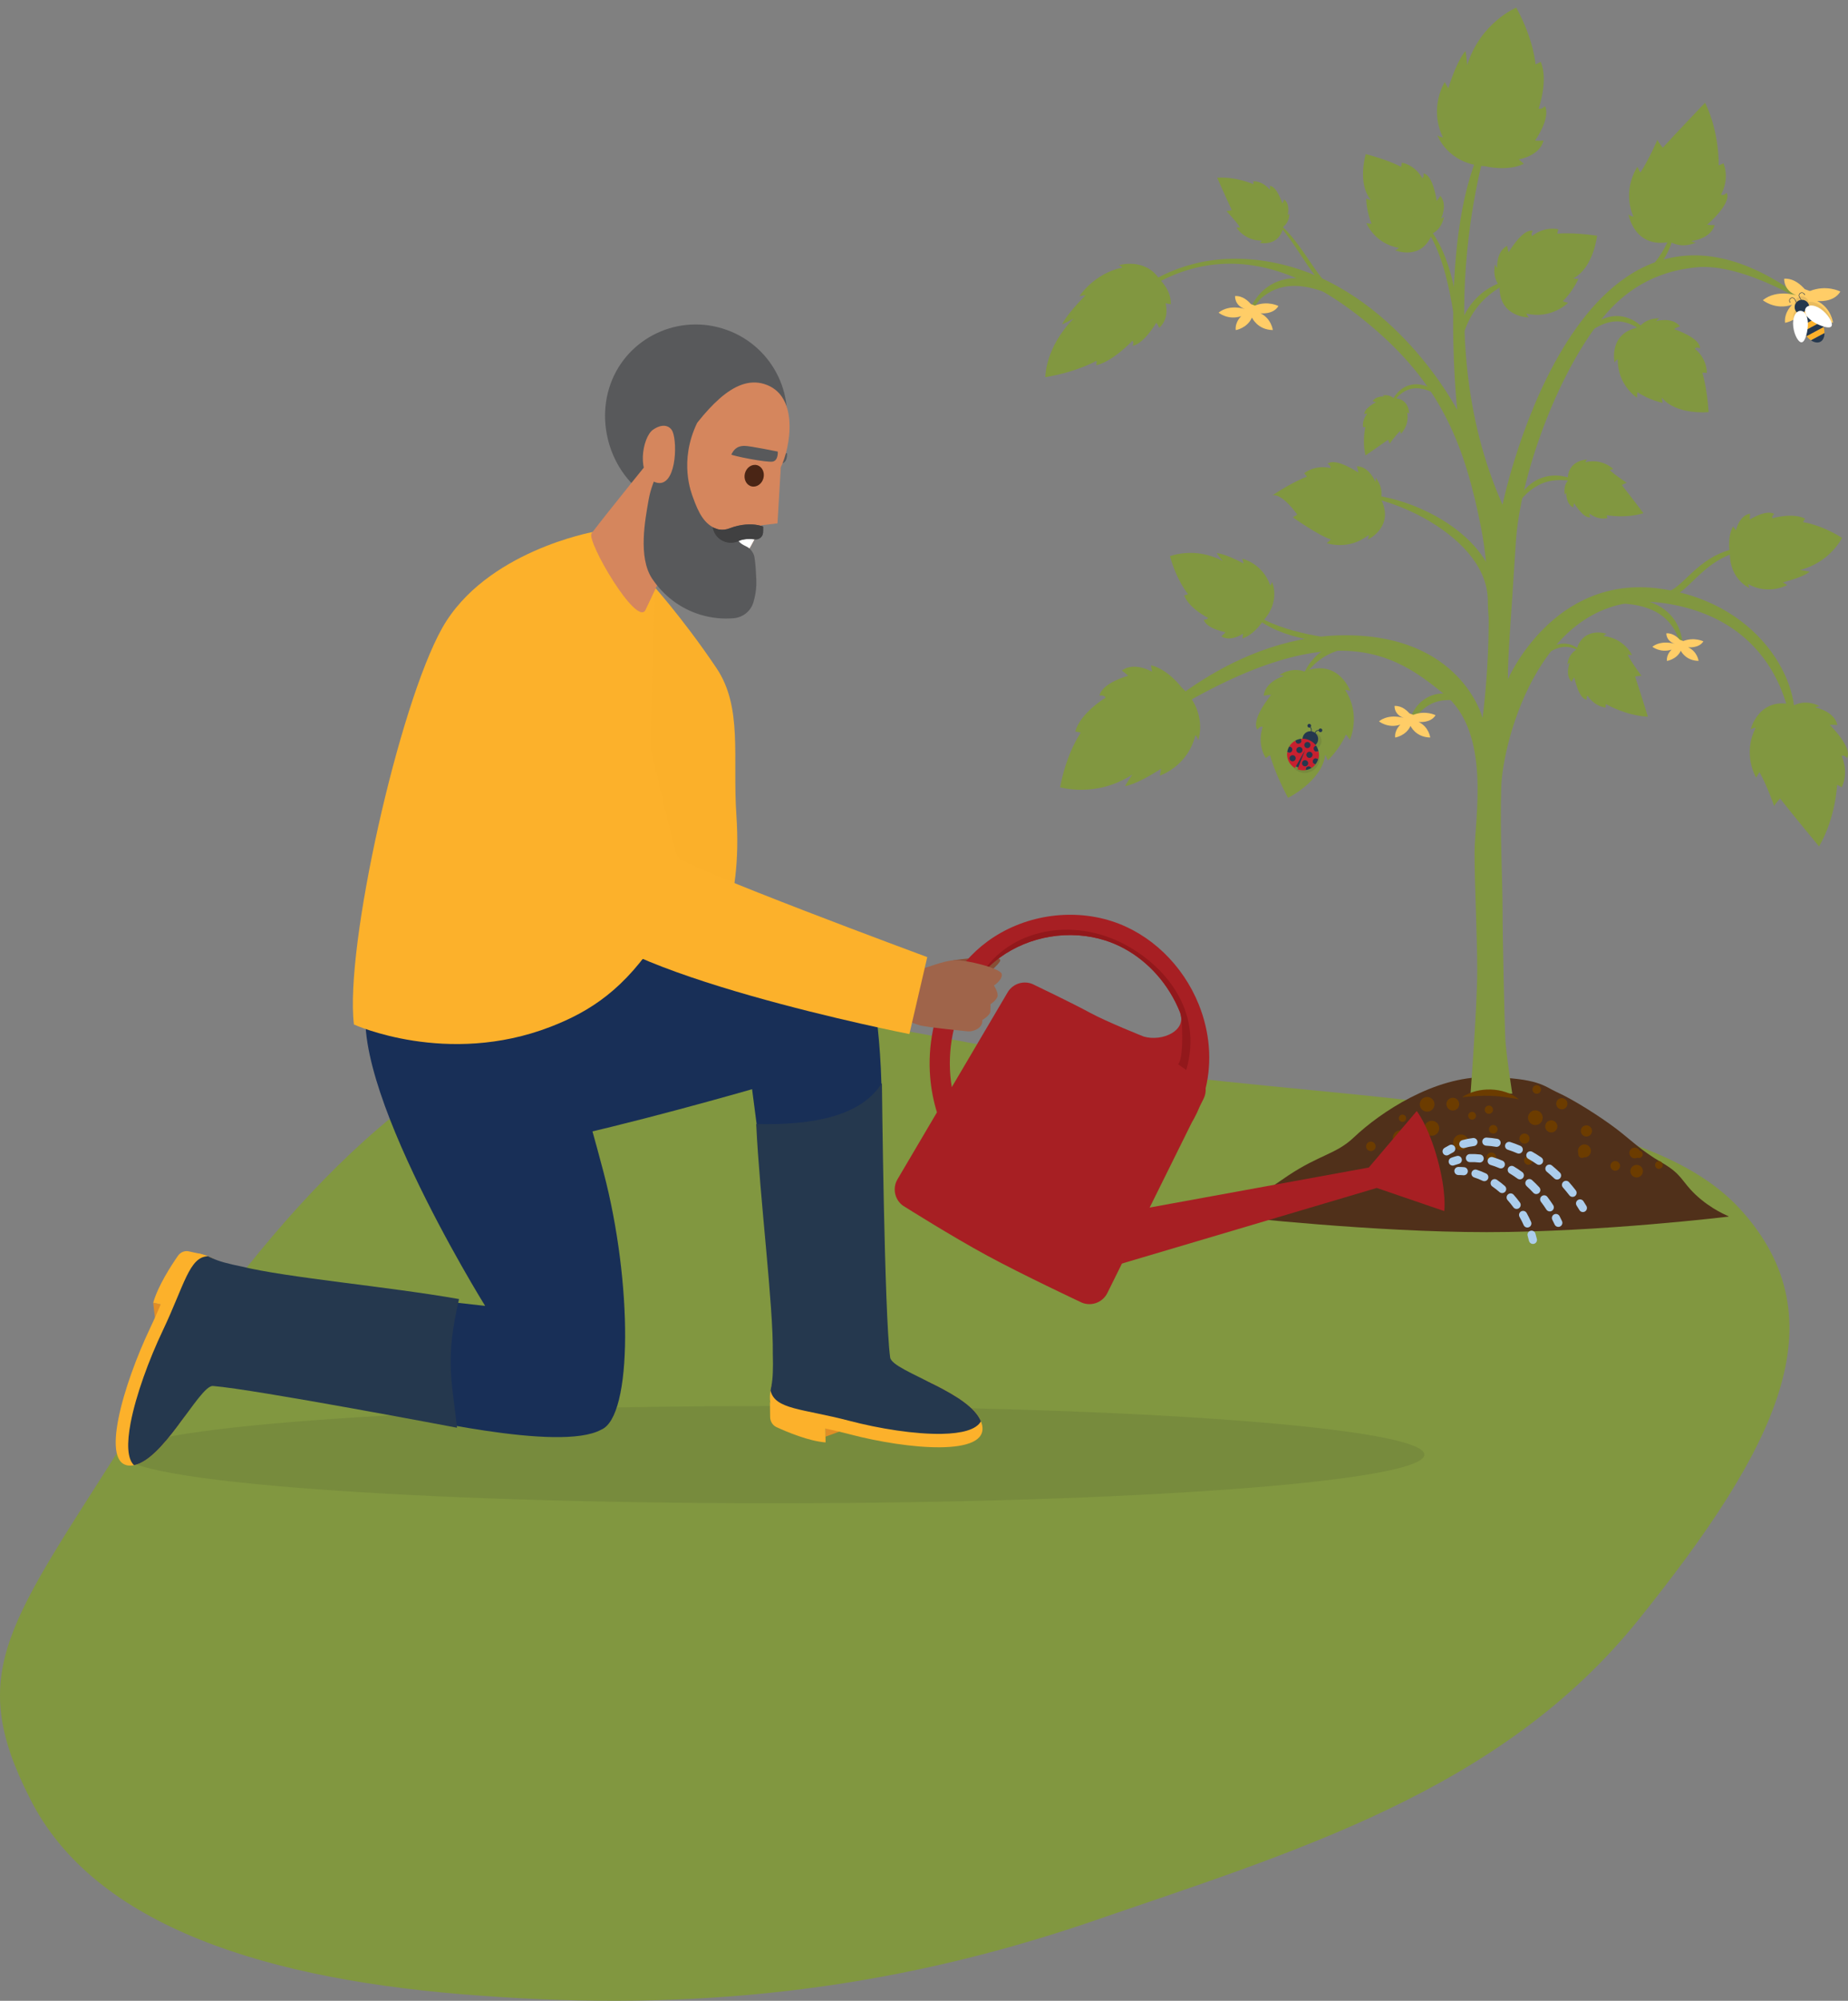 <svg width="243" height="263" viewBox="0 0 243 263" fill="none" xmlns="http://www.w3.org/2000/svg">
<rect x="0" y="0" width="243" height="263" fill="#808080" stroke="none"/>
<g clip-path="url(#clip0_1812_28285)">
<path d="M16.887 188.626C32.569 163.979 51.276 141.52 72.923 134.709C94.57 127.898 119.295 136.668 149.597 140.781C179.757 144.957 215.444 144.372 228.782 158.893C242.165 173.52 233.569 190.354 215.428 212.938C197.287 235.522 169.872 243.492 143.17 252.704C116.56 261.745 90.849 264.433 63.147 262.317C35.352 260.371 12.363 253.262 3.942 236.407C-4.622 219.613 1.252 213.376 16.887 188.626Z" fill="#819740"/>
<path opacity="0.1" d="M101.744 197.598C148.993 197.598 187.296 194.737 187.296 191.207C187.296 187.678 148.993 184.816 101.744 184.816C54.495 184.816 16.193 187.678 16.193 191.207C16.193 194.737 54.495 197.598 101.744 197.598Z" fill="#231F20"/>
<path d="M162.307 159.882C162.307 159.882 164.872 157.522 169.378 154.528C173.554 151.755 175.693 151.716 178.022 149.506C181.546 146.162 188.627 141.475 195.504 141.587C202.377 141.701 203.05 142.804 204.69 143.543C207.031 144.599 210.431 146.803 212.395 148.273C214.36 149.746 215.734 151.216 218.485 152.8C221.233 154.385 221.055 155.225 222.932 157.011C225.013 158.989 227.323 159.882 227.323 159.882H162.307Z" fill="#50301A"/>
<path d="M193.196 146.061C193.196 146.061 194.246 132.569 194.246 127.662C194.246 122.754 193.895 116.448 193.895 112.067C193.895 107.686 196.173 96.297 189.866 91.216C183.558 86.133 174.976 79.476 149.573 96.297C149.573 96.297 160.96 83.679 176.552 83.507C192.144 83.331 194.948 94.372 194.948 94.372C194.948 94.372 196.875 80.354 194.773 69.491C192.67 58.628 189.518 50.916 181.108 43.557C172.698 36.199 159.208 28.314 145.017 42.68C145.017 42.68 152.55 31.291 167.966 34.619C183.383 37.948 191.617 53.894 191.617 53.894C191.617 53.894 188.813 27.96 195.998 17.273C195.998 17.273 187.24 43.206 197.574 66.335C197.574 66.335 208.087 15.345 238.744 40.577C238.744 40.577 229.46 34.444 222.977 35.146C220.258 35.441 215.138 36.345 210.713 41.805C204.594 49.355 199.844 62.922 199.326 71.243C198.624 82.456 198.276 85.787 198.276 89.291C198.276 89.291 204.233 75.449 218.248 77.376C232.264 79.303 237.519 91.219 235.592 96.299C235.592 96.299 235.066 81.757 218.95 79.303C202.832 76.85 197.577 97.352 197.401 103.485C197.226 109.618 197.577 115.714 197.577 119.606C197.577 123.286 197.84 134.324 197.928 136.429C198.015 138.559 199.153 145.715 199.153 145.715C199.153 145.715 198.103 147.467 196.349 147.467C194.6 147.465 193.196 146.061 193.196 146.061Z" fill="#819740"/>
<path d="M237.32 38.012C236.838 37.485 235.94 36.579 234.611 36.629C234.611 36.629 234.475 38.187 236.27 38.836C236.27 38.836 233.667 37.959 231.802 39.458C231.802 39.458 233.434 40.816 235.658 40.056C235.658 40.056 234.569 41.037 234.723 42.43C234.723 42.43 236.676 42.116 237.487 40.293C237.487 40.293 238.407 42.38 241.033 42.417C241.033 42.417 240.807 40.487 238.949 39.564C238.949 39.564 241.086 39.841 241.995 38.325C241.995 38.325 240.19 37.376 237.989 38.254" fill="#FFCD67"/>
<path d="M209.987 79.359C211.173 78.91 212.446 78.7 213.73 78.665C215.011 78.644 216.332 78.828 217.552 79.359C217.855 79.495 218.15 79.649 218.434 79.825C218.716 80.005 218.987 80.202 219.237 80.425C219.739 80.869 220.165 81.401 220.481 81.981C221.119 83.148 221.34 84.469 221.257 85.726C220.973 84.498 220.577 83.315 219.894 82.342C219.224 81.364 218.28 80.63 217.198 80.162C216.116 79.689 214.92 79.458 213.706 79.351C212.488 79.248 211.244 79.266 209.987 79.359Z" fill="#819740"/>
<path d="M220.904 84.108C220.587 83.778 219.995 83.209 219.12 83.241C219.12 83.241 219.03 84.219 220.212 84.623C220.212 84.623 218.498 84.073 217.27 85.014C217.27 85.014 218.344 85.867 219.811 85.389C219.811 85.389 219.093 86.003 219.194 86.878C219.194 86.878 220.481 86.681 221.015 85.538C221.015 85.538 221.621 86.846 223.352 86.87C223.352 86.87 223.203 85.657 221.977 85.081C221.977 85.081 223.383 85.253 223.984 84.304C223.984 84.304 222.793 83.709 221.345 84.259" fill="#FFCD67"/>
<path d="M180.358 41.686C179.032 40.824 177.695 40.029 176.315 39.341C174.938 38.655 173.516 38.078 172.052 37.778C170.595 37.477 169.088 37.483 167.724 38.038C167.044 38.309 166.409 38.711 165.829 39.203C165.545 39.482 165.33 39.846 164.955 40.271C164.755 40.497 164.428 40.662 164.24 40.899C164.532 40.162 164.944 39.466 165.462 38.841C165.983 38.219 166.632 37.677 167.376 37.289C168.118 36.898 168.95 36.669 169.782 36.592C170.619 36.515 171.456 36.584 172.262 36.749C173.878 37.084 175.364 37.778 176.717 38.626C177.392 39.054 178.038 39.522 178.649 40.032C179.258 40.545 179.842 41.082 180.358 41.686Z" fill="#819740"/>
<path d="M164.495 39.976C164.123 39.57 163.429 38.87 162.403 38.91C162.403 38.91 162.297 40.115 163.684 40.614C163.684 40.614 161.675 39.937 160.234 41.096C160.234 41.096 161.494 42.146 163.214 41.558C163.214 41.558 162.371 42.316 162.491 43.393C162.491 43.393 164.001 43.151 164.625 41.742C164.625 41.742 165.335 43.353 167.366 43.385C167.366 43.385 167.19 41.893 165.755 41.181C165.755 41.181 167.406 41.393 168.107 40.224C168.107 40.224 166.712 39.49 165.013 40.168" fill="#FFCD67"/>
<path d="M171.523 88.276C171.523 88.276 170.032 87.569 168.195 88.754C168.195 88.754 168.554 88.72 168.801 88.858C168.801 88.858 166.379 89.557 166.161 91.453C166.161 91.453 166.728 91.328 167.158 91.323C167.158 91.323 164.436 94.577 165.34 95.914C165.34 95.914 165.67 95.395 166.044 95.539C166.044 95.539 165.21 97.583 166.435 99.652C166.435 99.652 166.805 99.365 167.012 99.272C167.012 99.272 167.522 101.406 169.367 104.873C169.367 104.873 173.819 102.696 174.263 99.21C174.263 99.21 174.489 99.689 174.603 99.949C174.603 99.949 176.161 98.461 176.988 96.541C176.988 96.541 177.291 96.919 177.498 97.222C177.498 97.222 179.032 93.984 176.873 90.684C176.873 90.684 177.368 90.69 177.57 90.863C177.57 90.868 176.004 86.479 171.523 88.276Z" fill="#819740"/>
<path d="M181.565 65.575C181.565 65.575 182.04 64.248 180.882 62.789C180.882 62.789 180.94 63.089 180.842 63.312C180.842 63.312 180.047 61.313 178.42 61.287C178.42 61.287 178.574 61.757 178.614 62.124C178.614 62.124 175.627 60.085 174.566 60.962C174.566 60.962 175.034 61.199 174.941 61.529C174.941 61.529 173.136 60.992 171.483 62.201C171.483 62.201 171.757 62.491 171.852 62.658C171.852 62.658 170.082 63.267 167.294 65.123C167.294 65.123 168.338 64.581 170.592 67.646C170.592 67.646 170.204 67.877 169.994 67.997C169.994 67.997 173.304 70.36 174.999 70.903C174.999 70.903 174.704 71.192 174.462 71.394C174.462 71.394 177.338 72.426 179.959 70.32C179.959 70.32 179.996 70.74 179.866 70.926C179.869 70.926 183.463 69.233 181.565 65.575Z" fill="#819740"/>
<path d="M188.33 30.706C188.33 30.706 189.576 30.204 189.879 28.449C189.879 28.449 189.701 28.683 189.483 28.755C189.483 28.755 190.403 26.918 189.387 25.743C189.387 25.743 189.151 26.149 188.914 26.413C188.914 26.413 188.468 22.988 187.171 22.789C187.171 22.789 187.298 23.273 187.006 23.416C187.006 23.416 186.243 21.79 184.329 21.38C184.329 21.38 184.297 21.76 184.239 21.936C184.239 21.936 182.681 21.064 179.587 20.253C179.587 20.253 178.431 24.118 180.273 26.309C180.273 26.309 179.861 26.179 179.643 26.104C179.643 26.104 179.675 27.859 180.366 29.412C180.366 29.412 179.973 29.385 179.675 29.342C179.675 29.342 180.765 32.046 183.933 32.578C183.933 32.578 183.657 32.87 183.444 32.897C183.441 32.897 186.931 34.383 188.33 30.706Z" fill="#819740"/>
<path d="M219.638 31.785C219.638 31.785 220.983 32.74 222.998 31.892C222.998 31.892 222.639 31.863 222.421 31.684C222.421 31.684 224.928 31.419 225.473 29.587C225.473 29.587 224.893 29.613 224.468 29.542C224.468 29.542 227.713 26.811 227.057 25.336C227.057 25.336 226.642 25.788 226.299 25.581C226.299 25.581 227.477 23.712 226.629 21.462C226.629 21.462 226.214 21.68 225.994 21.736C225.994 21.736 226.135 17.445 224.207 13.503C224.207 13.503 220.308 17.576 218.644 19.418C218.644 19.418 218.012 18.642 217.943 18.368C217.943 18.368 216.842 20.947 215.694 22.691C215.694 22.691 215.463 22.265 215.308 21.93C215.308 21.93 213.235 24.852 214.787 28.476C214.787 28.476 214.301 28.385 214.134 28.18C214.134 28.183 214.91 32.774 219.638 31.785Z" fill="#819740"/>
<path d="M235.94 92.7C235.94 92.7 237.352 91.844 239.3 92.833C239.3 92.833 238.941 92.835 238.71 93C238.71 93 241.192 93.444 241.604 95.308C241.604 95.308 241.03 95.241 240.597 95.281C240.597 95.281 243.64 98.235 242.88 99.66C242.88 99.66 242.5 99.178 242.141 99.362C242.141 99.362 243.181 101.311 242.179 103.49C242.179 103.49 241.782 103.243 241.565 103.171C241.565 103.171 241.4 107.462 239.196 111.259C239.196 111.259 235.597 106.917 234.069 104.963C234.069 104.963 233.383 105.692 233.295 105.963C233.295 105.963 232.381 103.312 231.36 101.489C231.36 101.489 231.097 101.895 230.922 102.22C230.922 102.22 229.061 99.16 230.869 95.653C230.869 95.653 230.38 95.709 230.193 95.9C230.193 95.903 231.297 91.376 235.94 92.7Z" fill="#819740"/>
<path d="M168.753 29.789C168.753 29.789 169.556 29.284 169.545 28.029C169.545 28.029 169.452 28.212 169.308 28.29C169.308 28.29 169.715 26.899 168.865 26.211C168.865 26.211 168.75 26.524 168.62 26.734C168.62 26.734 167.881 24.413 166.953 24.437C166.953 24.437 167.102 24.756 166.919 24.895C166.919 24.895 166.185 23.86 164.806 23.818C164.806 23.818 164.832 24.087 164.811 24.214C164.811 24.214 162.565 23.199 160.051 23.358C160.051 23.358 161.358 26.32 161.972 27.606C161.972 27.606 161.422 27.771 161.26 27.747C161.26 27.747 162.387 28.896 163.062 29.887C163.062 29.887 162.786 29.917 162.576 29.925C162.576 29.925 163.671 31.666 165.935 31.637C165.935 31.637 165.781 31.873 165.635 31.918C165.635 31.924 168.245 32.517 168.753 29.789Z" fill="#819740"/>
<path d="M206.154 63.196C206.154 63.196 205.49 63.871 205.787 65.091C205.787 65.091 205.835 64.892 205.958 64.783C205.958 64.783 205.88 66.229 206.869 66.705C206.869 66.705 206.906 66.375 206.986 66.139C206.986 66.139 208.238 68.228 209.134 67.992C209.134 67.992 208.916 67.715 209.065 67.54C209.065 67.54 210.016 68.377 211.369 68.103C211.369 68.103 211.284 67.848 211.274 67.718C211.274 67.718 213.692 68.191 216.103 67.457C216.103 67.457 214.15 64.876 213.259 63.764C213.259 63.764 213.756 63.477 213.918 63.464C213.918 63.464 212.557 62.605 211.672 61.795C211.672 61.795 211.935 61.702 212.137 61.646C212.137 61.646 210.67 60.205 208.475 60.752C208.475 60.752 208.57 60.487 208.703 60.41C208.701 60.404 206.027 60.425 206.154 63.196Z" fill="#819740"/>
<path d="M195.294 21.853C195.294 21.853 198.18 22.582 200.365 21.54C200.365 21.54 199.95 21.138 199.698 20.952C199.698 20.952 202.457 20.527 202.965 18.472C202.965 18.472 202.327 18.53 201.851 18.474C201.851 18.474 203.951 15.542 203.148 13.944C203.148 13.944 202.712 14.468 202.321 14.255C202.321 14.255 203.645 10.565 202.593 8.122C202.593 8.122 202.146 8.385 201.904 8.457C201.904 8.457 201.715 5.262 199.376 1C199.376 1 194.661 2.973 192.933 8.542C192.933 8.542 192.79 7.008 192.702 6.708C192.702 6.708 191.679 7.678 190.44 11.61C190.44 11.61 190.161 11.15 189.975 10.789C189.975 10.789 187.835 14.128 189.738 18.06C189.738 18.06 189.196 17.985 188.999 17.767C188.997 17.767 190.342 21.587 195.294 21.853Z" fill="#819740"/>
<path d="M155.357 90.344C155.357 90.344 153.637 88.01 151.354 87.444C151.354 87.444 151.417 88.002 151.492 88.3C151.492 88.3 149.155 86.912 147.505 88.143C147.505 88.143 148.02 88.494 148.345 88.829C148.345 88.829 144.953 89.733 144.568 91.432C144.568 91.432 145.219 91.307 145.381 91.708C145.381 91.708 142.104 93.659 141.386 96.148C141.386 96.148 141.886 96.225 142.109 96.321C142.109 96.321 140.275 98.838 139.395 103.485C139.395 103.485 144.156 104.921 148.9 101.805C148.9 101.805 148.06 103.047 147.941 103.328C147.941 103.328 149.309 103.23 152.672 101.045C152.672 101.045 152.597 101.563 152.512 101.949C152.512 101.949 156.186 100.763 157.185 96.632C157.185 96.632 157.547 97.022 157.56 97.309C157.56 97.309 158.91 93.606 155.357 90.344Z" fill="#819740"/>
<path d="M227.464 72.745C227.464 72.745 227.068 70.695 227.881 69.206C227.881 69.206 228.144 69.512 228.266 69.698C228.266 69.698 228.673 67.781 230.13 67.508C230.13 67.508 230.063 67.951 230.084 68.289C230.084 68.289 232.219 66.933 233.306 67.558C233.306 67.558 232.923 67.843 233.056 68.124C233.056 68.124 235.69 67.34 237.359 68.172C237.359 68.172 237.157 68.475 237.096 68.64C237.096 68.64 239.326 68.895 242.218 70.7C242.218 70.7 240.655 73.925 236.687 74.919C236.687 74.919 237.755 75.079 237.963 75.153C237.963 75.153 237.242 75.831 234.444 76.546C234.444 76.546 234.755 76.759 234.999 76.905C234.999 76.905 232.578 78.275 229.901 76.788C229.901 76.788 229.933 77.171 230.076 77.317C230.082 77.315 227.458 76.222 227.464 72.745Z" fill="#819740"/>
<path d="M166.095 81.595C166.095 81.595 165 83.374 163.392 83.916C163.392 83.916 163.405 83.512 163.44 83.294C163.44 83.294 161.845 84.429 160.585 83.645C160.585 83.645 160.936 83.363 161.146 83.102C161.146 83.102 158.655 82.656 158.278 81.459C158.278 81.459 158.751 81.51 158.844 81.212C158.844 81.212 156.374 80.005 155.71 78.261C155.71 78.261 156.063 78.176 156.22 78.094C156.22 78.094 154.753 76.395 153.844 73.109C153.844 73.109 157.177 71.796 160.771 73.75C160.771 73.75 160.093 72.91 159.989 72.713C159.989 72.713 160.978 72.702 163.522 74.071C163.522 74.071 163.439 73.705 163.354 73.431C163.354 73.431 166.063 74.064 167.028 76.972C167.028 76.972 167.264 76.669 167.256 76.461C167.264 76.461 168.455 79.04 166.095 81.595Z" fill="#819740"/>
<path d="M152.467 36.706C152.467 36.706 154.028 38.121 153.953 39.982C153.953 39.982 153.496 39.926 153.262 39.862C153.262 39.862 153.871 41.771 152.427 43.103C152.427 43.103 152.255 42.68 152.047 42.414C152.047 42.414 150.458 45.163 148.927 45.463C148.927 45.463 149.19 44.934 148.89 44.801C148.89 44.801 146.439 47.449 144.158 48.016C144.158 48.016 144.214 47.609 144.187 47.425C144.187 47.425 141.609 48.898 137.457 49.576C137.457 49.576 137.396 45.695 141.187 41.864C141.187 41.864 139.932 42.539 139.663 42.632C139.663 42.632 140.078 41.521 142.747 38.804C142.747 38.804 142.29 38.86 141.941 38.926C141.941 38.926 143.837 35.949 147.582 35.17C147.582 35.17 147.337 34.875 147.098 34.861C147.098 34.861 150.564 33.793 152.467 36.706Z" fill="#819740"/>
<path d="M207.276 85.405C207.276 85.405 206.258 85.891 206.096 87.377C206.096 87.377 206.231 87.173 206.412 87.101C206.412 87.101 205.74 88.688 206.651 89.621C206.651 89.621 206.829 89.267 207.013 89.036C207.013 89.036 207.566 91.883 208.666 91.982C208.666 91.982 208.533 91.583 208.772 91.448C208.772 91.448 209.498 92.771 211.125 93.013C211.125 93.013 211.13 92.694 211.173 92.543C211.173 92.543 213.69 94.053 216.688 94.212C216.688 94.212 215.548 90.528 215 88.922C215 88.922 215.675 88.802 215.861 88.853C215.861 88.853 214.686 87.337 214.025 86.072C214.025 86.072 214.357 86.075 214.607 86.093C214.607 86.093 213.549 83.884 210.867 83.605C210.867 83.605 211.082 83.344 211.26 83.312C211.258 83.312 208.254 82.252 207.276 85.405Z" fill="#819740"/>
<path d="M183.231 52.336C183.231 52.336 182.734 51.796 181.78 51.979C181.78 51.979 181.934 52.025 182.011 52.123C182.011 52.123 180.898 52.009 180.494 52.753C180.494 52.753 180.746 52.796 180.927 52.865C180.927 52.865 179.266 53.753 179.414 54.455C179.414 54.455 179.635 54.295 179.765 54.417C179.765 54.417 179.082 55.122 179.242 56.177C179.242 56.177 179.441 56.121 179.542 56.116C179.542 56.116 179.085 57.969 179.558 59.859C179.558 59.859 181.629 58.448 182.519 57.802C182.519 57.802 182.724 58.198 182.726 58.323C182.726 58.323 183.441 57.304 184.103 56.65C184.103 56.65 184.164 56.858 184.202 57.017C184.202 57.017 185.371 55.938 185.031 54.221C185.031 54.221 185.233 54.306 185.289 54.409C185.291 54.409 185.374 52.341 183.231 52.336Z" fill="#819740"/>
<path d="M215.542 43.01C215.542 43.01 216.31 41.813 218.192 41.845C218.192 41.845 217.916 41.984 217.796 42.199C217.796 42.199 219.885 41.609 220.909 42.895C220.909 42.895 220.438 43.06 220.119 43.254C220.119 43.254 223.591 44.395 223.54 45.785C223.54 45.785 223.064 45.557 222.854 45.833C222.854 45.833 224.396 46.95 224.441 49.018C224.441 49.018 224.04 48.975 223.846 49.002C223.846 49.002 224.444 50.794 224.675 54.17C224.675 54.17 220.43 54.606 218.517 52.256C218.517 52.256 218.57 52.708 218.604 52.95C218.604 52.95 216.789 52.57 215.311 51.544C215.311 51.544 215.26 51.958 215.247 52.275C215.247 52.275 212.653 50.605 212.73 47.21C212.73 47.21 212.371 47.439 212.302 47.657C212.299 47.657 211.446 43.736 215.542 43.01Z" fill="#819740"/>
<path d="M207.387 45.017C207.877 44.132 208.565 43.353 209.384 42.723C210.2 42.095 211.202 41.627 212.284 41.553C212.82 41.516 213.368 41.579 213.881 41.736C214.394 41.893 214.872 42.138 215.298 42.443C216.154 43.05 216.818 43.85 217.315 44.727C216.587 44.031 215.84 43.377 215.005 42.906C214.173 42.438 213.254 42.183 212.334 42.255C211.414 42.316 210.519 42.677 209.692 43.175C208.868 43.68 208.105 44.31 207.387 45.017Z" fill="#819740"/>
<path d="M197.186 37.589C197.186 37.589 196.176 36.587 196.598 34.752C196.598 34.752 196.676 35.053 196.862 35.212C196.862 35.212 196.718 33.046 198.191 32.315C198.191 32.315 198.254 32.809 198.377 33.16C198.377 33.16 200.213 30.002 201.564 30.342C201.564 30.342 201.239 30.762 201.468 31.022C201.468 31.022 202.879 29.746 204.913 30.134C204.913 30.134 204.788 30.517 204.775 30.714C204.775 30.714 206.651 30.501 210.003 30.98C210.003 30.98 209.546 35.225 206.851 36.605C206.851 36.605 207.305 36.648 207.547 36.664C207.547 36.664 206.797 38.363 205.487 39.593C205.487 39.593 205.883 39.729 206.189 39.809C206.189 39.809 204.017 41.999 200.71 41.218C200.71 41.218 200.859 41.617 201.059 41.731C201.056 41.728 197.045 41.747 197.186 37.589Z" fill="#819740"/>
<path d="M191.803 47.471C191.514 46.272 191.54 45.006 191.769 43.775C192.005 42.547 192.487 41.345 193.218 40.3C193.943 39.256 194.911 38.381 196.003 37.759C197.096 37.137 198.297 36.746 199.514 36.605C198.395 37.102 197.324 37.645 196.375 38.339C195.424 39.025 194.597 39.851 193.938 40.8C193.276 41.747 192.782 42.813 192.439 43.937C192.269 44.501 192.122 45.078 192.024 45.668C191.91 46.258 191.841 46.856 191.803 47.471Z" fill="#819740"/>
<path d="M212.76 38.474C213.703 37.972 214.572 37.379 215.386 36.728C216.191 36.068 216.933 35.343 217.576 34.537C218.222 33.734 218.769 32.854 219.221 31.918C219.668 30.98 220.008 29.986 220.295 28.954C220.298 30.028 220.098 31.108 219.726 32.131C219.359 33.157 218.809 34.122 218.123 34.976C217.438 35.829 216.619 36.573 215.71 37.169C215.258 37.469 214.782 37.73 214.291 37.956C213.793 38.174 213.288 38.368 212.76 38.474Z" fill="#819740"/>
<path d="M177.203 40.226C176.642 39.926 176.14 39.527 175.653 39.117C175.172 38.7 174.712 38.259 174.276 37.794C173.835 37.334 173.426 36.847 173.019 36.353C172.62 35.847 172.259 35.326 171.897 34.805L170.845 33.229C170.502 32.7 170.143 32.184 169.787 31.668C169.423 31.158 169.053 30.65 168.647 30.177C168.243 29.701 167.804 29.249 167.278 28.895C167.865 29.148 168.37 29.565 168.835 29.999C169.298 30.443 169.721 30.924 170.117 31.421C170.521 31.916 170.887 32.434 171.26 32.947L172.336 34.508C172.687 35.031 173.043 35.55 173.418 36.047C173.79 36.547 174.189 37.036 174.587 37.52C174.991 38.001 175.403 38.474 175.837 38.929C176.262 39.386 176.709 39.833 177.203 40.226Z" fill="#819740"/>
<path d="M182.694 53.66C182.87 52.891 183.253 52.16 183.816 51.567C184.095 51.27 184.435 51.02 184.813 50.834C185.19 50.65 185.61 50.547 186.028 50.517C186.873 50.467 187.683 50.741 188.383 51.126C189.084 51.517 189.701 52.027 190.227 52.607C189.56 52.195 188.896 51.793 188.199 51.493C187.505 51.195 186.774 50.998 186.057 51.041C185.339 51.07 184.659 51.381 184.095 51.862C183.532 52.349 183.069 52.974 182.694 53.66Z" fill="#819740"/>
<path d="M199.161 66.803C199.368 65.955 199.807 65.165 200.376 64.48C200.95 63.799 201.691 63.23 202.539 62.887C203.387 62.542 204.323 62.438 205.208 62.55C206.096 62.661 206.941 62.964 207.685 63.414C206.835 63.238 206 63.097 205.173 63.1C204.349 63.097 203.544 63.236 202.802 63.536C202.058 63.836 201.378 64.293 200.774 64.855C200.171 65.421 199.634 66.077 199.161 66.803Z" fill="#819740"/>
<path d="M211.183 79.067C212.015 78.61 212.919 78.285 213.841 78.035C214.769 77.799 215.731 77.653 216.704 77.655C217.19 77.655 217.682 77.687 218.168 77.769C218.434 77.817 218.596 77.847 218.798 77.844C218.992 77.841 219.184 77.807 219.373 77.746C219.75 77.623 220.117 77.395 220.465 77.124C220.816 76.852 221.156 76.541 221.494 76.222C222.171 75.584 222.857 74.912 223.615 74.311C224.372 73.71 225.196 73.173 226.089 72.779C226.533 72.583 226.99 72.41 227.461 72.282C227.929 72.155 228.404 72.059 228.883 72.001C229.84 71.892 230.802 71.907 231.738 72.056C230.791 72.102 229.858 72.203 228.957 72.423C228.056 72.636 227.195 72.966 226.39 73.391C225.587 73.824 224.843 74.353 224.144 74.951C223.442 75.544 222.785 76.201 222.094 76.858C221.746 77.182 221.387 77.509 220.989 77.809C220.587 78.105 220.141 78.386 219.614 78.538C219.351 78.615 219.072 78.652 218.796 78.647C218.525 78.647 218.222 78.572 218.028 78.527C217.586 78.434 217.137 78.37 216.683 78.336C215.774 78.277 214.846 78.323 213.926 78.455C213.004 78.583 212.089 78.79 211.183 79.067Z" fill="#819740"/>
<path d="M199.972 89.347C200.346 88.555 200.838 87.819 201.399 87.138C201.96 86.458 202.608 85.835 203.366 85.341C203.749 85.102 204.158 84.892 204.599 84.756C205.041 84.626 205.511 84.557 205.976 84.615C206.441 84.666 206.883 84.838 207.26 85.088C207.635 85.341 207.954 85.66 208.206 86.019C207.869 85.74 207.518 85.487 207.132 85.314C206.752 85.134 206.348 85.038 205.944 85.025C205.54 85.019 205.136 85.086 204.753 85.229C204.368 85.365 203.999 85.556 203.648 85.785C203.294 86.006 202.959 86.266 202.638 86.543C202.311 86.814 202.008 87.114 201.702 87.415C201.101 88.026 200.53 88.675 199.972 89.347Z" fill="#819740"/>
<path d="M183.218 85.609C182.07 85.357 180.929 85.184 179.794 85.125C178.662 85.067 177.535 85.128 176.459 85.383C175.385 85.636 174.369 86.096 173.487 86.771C172.597 87.441 171.855 88.321 171.188 89.291C171.525 88.161 172.155 87.095 173.04 86.25C173.923 85.402 175.063 84.812 176.257 84.533C177.453 84.248 178.689 84.251 179.869 84.445C181.049 84.647 182.197 85.014 183.218 85.609Z" fill="#819740"/>
<path d="M178.957 84.384C177.61 84.538 176.249 84.53 174.896 84.434C174.218 84.392 173.543 84.307 172.87 84.211C172.198 84.107 171.528 83.975 170.863 83.82C170.202 83.656 169.545 83.467 168.899 83.238C168.256 83.001 167.621 82.746 167.012 82.425C165.797 81.797 164.652 80.97 163.83 79.883C164.862 80.763 166.026 81.412 167.243 81.93C167.855 82.183 168.474 82.417 169.109 82.611C169.739 82.813 170.38 82.991 171.028 83.14C171.672 83.302 172.325 83.435 172.979 83.557C173.633 83.687 174.295 83.786 174.954 83.889C176.278 84.089 177.61 84.248 178.957 84.384Z" fill="#819740"/>
<path d="M185.541 28.18C185.977 28.303 186.371 28.555 186.732 28.829C187.094 29.108 187.418 29.433 187.724 29.776C188.322 30.469 188.821 31.243 189.241 32.051C189.669 32.857 190.009 33.707 190.312 34.563C190.61 35.422 190.849 36.3 191.065 37.179C191.264 38.062 191.434 38.953 191.57 39.846C191.697 40.742 191.812 41.638 191.878 42.536C192.024 44.334 192.067 46.139 191.982 47.936C191.774 46.147 191.583 44.365 191.333 42.597C191.203 41.712 191.078 40.83 190.913 39.955C190.759 39.078 190.586 38.203 190.379 37.339C190.182 36.472 189.951 35.616 189.682 34.771C189.422 33.925 189.106 33.096 188.75 32.291C188.385 31.488 187.968 30.706 187.455 29.988C187.2 29.627 186.918 29.286 186.604 28.975C186.448 28.819 186.283 28.67 186.107 28.537C185.929 28.398 185.746 28.271 185.541 28.18Z" fill="#819740"/>
<path d="M196.883 84.296C196.843 84.315 196.793 84.293 196.753 84.272C196.713 84.248 196.681 84.216 196.649 84.184C196.588 84.118 196.535 84.046 196.492 83.969C196.405 83.817 196.333 83.661 196.272 83.499C196.155 83.177 196.056 82.85 195.99 82.52C195.918 82.191 195.854 81.861 195.814 81.531C195.772 81.201 195.727 80.869 195.705 80.54C195.676 80.21 195.666 79.878 195.65 79.548L195.642 79.061L195.639 78.822L195.631 78.602C195.599 77.995 195.506 77.392 195.344 76.804C195.02 75.629 194.451 74.518 193.717 73.51C192.989 72.5 192.107 71.588 191.144 70.767C189.209 69.124 186.969 67.819 184.598 66.819C184.005 66.569 183.401 66.341 182.79 66.136C182.179 65.928 181.562 65.74 180.935 65.585C179.68 65.275 178.396 65.054 177.089 65.049C178.388 64.868 179.72 64.948 181.025 65.147C181.676 65.248 182.325 65.381 182.968 65.54C183.609 65.705 184.244 65.894 184.871 66.109C186.129 66.532 187.343 67.074 188.521 67.696C189.698 68.321 190.823 69.052 191.87 69.895C192.917 70.738 193.882 71.7 194.698 72.795C195.506 73.893 196.168 75.135 196.527 76.483C196.708 77.155 196.819 77.849 196.843 78.548C196.848 78.633 196.848 78.727 196.848 78.814L196.846 79.064L196.827 79.556L196.782 80.524C196.771 80.845 196.742 81.167 196.729 81.491L196.686 82.456C196.681 82.778 196.662 83.1 196.676 83.419C196.681 83.578 196.684 83.738 196.708 83.895C196.721 83.972 196.731 84.052 196.755 84.123C196.766 84.16 196.782 84.195 196.801 84.227C196.817 84.256 196.84 84.291 196.883 84.296Z" fill="#819740"/>
<path d="M185.304 94.967C185.347 94.76 185.405 94.555 185.475 94.353C185.615 93.949 185.807 93.561 186.049 93.197C186.291 92.832 186.583 92.495 186.923 92.202C187.093 92.056 187.277 91.926 187.468 91.804C187.662 91.684 187.864 91.58 188.071 91.493C188.281 91.407 188.497 91.336 188.717 91.28C188.938 91.229 189.161 91.189 189.385 91.171C189.831 91.134 190.278 91.158 190.706 91.24C191.133 91.322 191.546 91.453 191.934 91.626C192.322 91.801 192.688 92.008 193.021 92.266C192.189 92.141 191.397 92.016 190.626 92.014C189.858 92.008 189.121 92.125 188.454 92.404C187.787 92.681 187.184 93.122 186.655 93.675" fill="#819740"/>
<path d="M185.352 93.781C185.001 93.404 184.345 92.755 183.375 92.79C183.375 92.79 183.274 93.906 184.587 94.372C184.587 94.372 182.686 93.742 181.323 94.818C181.323 94.818 182.516 95.794 184.14 95.249C184.14 95.249 183.346 95.951 183.455 96.951C183.455 96.951 184.882 96.725 185.475 95.419C185.475 95.419 186.144 96.916 188.066 96.942C188.066 96.942 187.901 95.557 186.543 94.898C186.543 94.898 188.103 95.095 188.768 94.01C188.768 94.01 187.45 93.33 185.841 93.96" fill="#FFCD67"/>
<path d="M162.307 159.917C162.307 159.917 164.872 157.801 169.378 155.14C173.554 152.673 175.693 152.63 178.022 150.666C181.546 147.691 188.627 143.517 195.504 143.615C202.377 143.716 203.05 144.697 204.69 145.354C207.031 146.292 210.431 148.252 212.395 149.56C214.36 150.868 215.734 152.178 218.485 153.587C221.233 154.996 221.055 155.759 222.932 157.346C225.013 159.106 227.323 159.914 227.323 159.914C227.323 159.914 210.442 161.959 195.512 161.959C180.581 161.964 162.307 159.917 162.307 159.917Z" fill="#50301A"/>
<path d="M192.266 144.232C192.396 144.128 192.537 144.043 192.683 143.961C192.827 143.881 192.976 143.809 193.127 143.743C193.43 143.612 193.746 143.509 194.065 143.424C194.706 143.259 195.373 143.19 196.04 143.211C196.705 143.232 197.369 143.344 197.999 143.559C198.627 143.775 199.225 144.078 199.73 144.508C199.078 144.394 198.464 144.274 197.848 144.195C197.234 144.112 196.625 144.062 196.014 144.04C195.402 144.019 194.788 144.033 194.166 144.067C193.547 144.104 192.922 144.16 192.266 144.232Z" fill="#6C3C00"/>
<path d="M218.642 153.138C218.642 153.417 218.416 153.643 218.137 153.643C217.858 153.643 217.632 153.417 217.632 153.138C217.632 152.859 217.858 152.633 218.137 152.633C218.416 152.63 218.642 152.859 218.642 153.138Z" fill="#6C3C00"/>
<path d="M216.034 153.946C216.034 154.403 215.665 154.773 215.208 154.773C214.75 154.773 214.381 154.403 214.381 153.946C214.381 153.489 214.75 153.119 215.208 153.119C215.665 153.119 216.034 153.489 216.034 153.946Z" fill="#6C3C00"/>
<path d="M208.512 151.715C208.512 151.984 208.294 152.205 208.023 152.205C207.754 152.205 207.534 151.987 207.534 151.715C207.534 151.447 207.752 151.229 208.023 151.229C208.294 151.229 208.512 151.447 208.512 151.715Z" fill="#6C3C00"/>
<path d="M201.521 152.548C201.521 152.856 201.271 153.106 200.963 153.106C200.655 153.106 200.405 152.856 200.405 152.548C200.405 152.239 200.655 151.99 200.963 151.99C201.271 151.99 201.521 152.239 201.521 152.548Z" fill="#6C3C00"/>
<path d="M216.008 151.729C216.008 151.995 215.792 152.213 215.524 152.213C215.258 152.213 215.04 151.997 215.04 151.729C215.04 151.463 215.258 151.245 215.524 151.245C215.79 151.245 216.008 151.463 216.008 151.729Z" fill="#6C3C00"/>
<path d="M215.659 151.553C215.659 151.942 215.346 152.255 214.958 152.255C214.569 152.255 214.253 151.942 214.253 151.553C214.253 151.165 214.567 150.849 214.958 150.849C215.343 150.852 215.659 151.165 215.659 151.553Z" fill="#6C3C00"/>
<path d="M209.198 151.28C209.198 151.75 208.815 152.133 208.344 152.133C207.874 152.133 207.491 151.75 207.491 151.28C207.491 150.809 207.874 150.426 208.344 150.426C208.815 150.426 209.198 150.809 209.198 151.28Z" fill="#6C3C00"/>
<path d="M204.78 148.06C204.78 148.502 204.421 148.858 203.982 148.858C203.541 148.858 203.185 148.502 203.185 148.06C203.185 147.619 203.541 147.263 203.982 147.263C204.424 147.263 204.78 147.622 204.78 148.06Z" fill="#6C3C00"/>
<path d="M201.128 149.666C201.128 150.033 200.83 150.33 200.463 150.33C200.097 150.33 199.796 150.033 199.796 149.666C199.796 149.299 200.094 149.001 200.463 149.001C200.83 149.001 201.128 149.299 201.128 149.666Z" fill="#6C3C00"/>
<path d="M196.915 148.438C196.915 148.749 196.662 149.001 196.351 149.001C196.04 149.001 195.791 148.749 195.791 148.438C195.791 148.127 196.043 147.877 196.351 147.877C196.662 147.874 196.915 148.127 196.915 148.438Z" fill="#6C3C00"/>
<path d="M189.249 148.307C189.249 148.852 188.808 149.291 188.266 149.291C187.723 149.291 187.282 148.85 187.282 148.307C187.282 147.765 187.723 147.324 188.266 147.324C188.808 147.324 189.249 147.762 189.249 148.307Z" fill="#6C3C00"/>
<path d="M185.156 149.576C185.156 150.128 184.707 150.578 184.154 150.578C183.601 150.578 183.152 150.128 183.152 149.576C183.152 149.023 183.601 148.573 184.154 148.573C184.709 148.576 185.156 149.023 185.156 149.576Z" fill="#6C3C00"/>
<path d="M180.884 150.687C180.884 151.032 180.605 151.312 180.26 151.312C179.914 151.312 179.635 151.032 179.635 150.687C179.635 150.341 179.914 150.062 180.26 150.062C180.605 150.062 180.884 150.341 180.884 150.687Z" fill="#6C3C00"/>
<path d="M202.856 146.917C202.856 147.451 202.422 147.885 201.888 147.885C201.354 147.885 200.921 147.451 200.921 146.917C200.921 146.383 201.354 145.949 201.888 145.949C202.422 145.952 202.856 146.385 202.856 146.917Z" fill="#6C3C00"/>
<path d="M206.109 145.08C206.109 145.487 205.779 145.819 205.37 145.819C204.961 145.819 204.631 145.489 204.631 145.08C204.631 144.673 204.961 144.341 205.37 144.341C205.779 144.341 206.109 144.673 206.109 145.08Z" fill="#6C3C00"/>
<path d="M191.875 145.136C191.875 145.598 191.5 145.976 191.035 145.976C190.573 145.976 190.195 145.601 190.195 145.136C190.195 144.673 190.57 144.296 191.035 144.296C191.498 144.296 191.875 144.673 191.875 145.136Z" fill="#6C3C00"/>
<path d="M188.625 145.16C188.625 145.694 188.191 146.128 187.657 146.128C187.123 146.128 186.689 145.694 186.689 145.16C186.689 144.625 187.123 144.192 187.657 144.192C188.191 144.192 188.625 144.625 188.625 145.16Z" fill="#6C3C00"/>
<path d="M184.895 146.991C184.895 147.257 184.68 147.47 184.417 147.47C184.151 147.47 183.938 147.255 183.938 146.991C183.938 146.726 184.154 146.513 184.417 146.513C184.683 146.513 184.895 146.728 184.895 146.991Z" fill="#6C3C00"/>
<path d="M202.63 143.208C202.63 143.519 202.38 143.769 202.069 143.769C201.761 143.769 201.508 143.519 201.508 143.208C201.508 142.9 201.758 142.647 202.069 142.647C202.38 142.647 202.63 142.897 202.63 143.208Z" fill="#6C3C00"/>
<path d="M194.079 146.659C194.079 146.941 193.85 147.172 193.568 147.172C193.287 147.172 193.058 146.944 193.058 146.659C193.058 146.377 193.287 146.149 193.568 146.149C193.85 146.146 194.079 146.375 194.079 146.659Z" fill="#6C3C00"/>
<path d="M196.322 145.869C196.322 146.17 196.08 146.414 195.777 146.414C195.477 146.414 195.232 146.17 195.232 145.869C195.232 145.569 195.477 145.324 195.777 145.324C196.078 145.324 196.322 145.569 196.322 145.869Z" fill="#6C3C00"/>
<path d="M213.031 153.252C213.031 153.603 212.746 153.887 212.398 153.887C212.047 153.887 211.765 153.603 211.765 153.252C211.765 152.901 212.05 152.619 212.398 152.619C212.749 152.619 213.031 152.901 213.031 153.252Z" fill="#6C3C00"/>
<path d="M193.133 150.158C193.133 150.727 192.673 151.187 192.107 151.187C191.538 151.187 191.078 150.727 191.078 150.158C191.078 149.589 191.538 149.129 192.107 149.129C192.673 149.132 193.133 149.591 193.133 150.158Z" fill="#6C3C00"/>
<path d="M209.339 148.658C209.339 149.065 209.009 149.395 208.602 149.395C208.196 149.395 207.866 149.065 207.866 148.658C207.866 148.252 208.196 147.922 208.602 147.922C209.009 147.925 209.339 148.254 209.339 148.658Z" fill="#6C3C00"/>
<path d="M188.308 152.928C188.308 153.452 187.883 153.877 187.359 153.877C186.836 153.877 186.41 153.452 186.41 152.928C186.41 152.404 186.836 151.979 187.359 151.979C187.883 151.981 188.308 152.404 188.308 152.928Z" fill="#6C3C00"/>
<path d="M196.734 152.125C196.734 152.473 196.452 152.755 196.104 152.755C195.756 152.755 195.474 152.473 195.474 152.125C195.474 151.777 195.756 151.495 196.104 151.495C196.452 151.495 196.734 151.777 196.734 152.125Z" fill="#6C3C00"/>
<path d="M130.19 127.714C130.19 127.714 131.28 126.794 131.493 126.348C132.019 125.231 125.305 126.236 125.305 126.236L130.19 127.714Z" fill="#884E35"/>
<path d="M80.094 51.03C78.181 57.296 81.551 64.594 87.869 66.524C94.187 68.454 101.061 64.288 102.975 58.022C104.889 51.756 101.316 45.109 94.998 43.179C88.683 41.247 82.008 44.761 80.094 51.03Z" fill="#58595B"/>
<path d="M85.288 76.272C85.288 76.272 89.615 80.986 94.203 87.805C97.683 92.978 96.308 99.478 96.829 107.132C98.467 131.152 82.814 134.127 80.783 127.161C78.752 120.199 85.288 76.272 85.288 76.272Z" fill="#FBB02A"/>
<path d="M60.255 135.554C60.255 135.554 58.224 138.603 60.297 147.794C61.002 150.928 68.779 150.67 71.777 150.07C82.085 148.017 98.895 143.171 98.895 143.171L100.234 153.488C102.14 154.586 106.741 154.459 108.477 154.209C113.166 153.539 115.571 151.067 115.571 151.067C116.616 142.615 115.141 129.527 113.782 126.848C110.928 121.214 97.56 122.472 83.643 126.303C67.461 130.766 60.255 135.554 60.255 135.554Z" fill="#182F57"/>
<path d="M108.557 188.841L113.208 187.14L108.517 185.04L108.557 188.841Z" fill="#E18E26"/>
<path d="M129.13 187.273C129.092 187.118 129.045 186.97 128.984 186.821C128.154 184.782 125.087 183.104 122.269 181.706C120.616 180.887 118.809 180.475 116.98 180.496L102.063 180.664C101.741 181.336 101.491 181.873 101.438 182.126C101.388 182.354 101.345 182.572 101.316 182.777C100.654 187.18 104.344 186.584 111.704 188.522C119.407 190.551 130.126 191.486 129.13 187.273Z" fill="#FCB12B"/>
<path d="M128.984 186.821C128.386 187.935 126.451 188.416 123.904 188.474C120.356 188.549 115.627 187.796 111.685 186.76C105.505 185.138 101.912 185.295 101.316 182.777C101.345 182.57 101.388 182.354 101.439 182.126C101.63 181.251 101.675 179.8 101.619 177.949C101.707 171.614 99.907 157.599 99.437 147.759C107.228 147.919 113.325 146.606 115.967 142.349C115.967 142.349 116.278 172.805 117.049 178.431C117.179 179.398 120.074 180.584 123.003 182.078C123.011 182.078 123.016 182.078 123.022 182.086C125.613 183.402 128.229 184.962 128.984 186.821Z" fill="#25384E"/>
<path d="M101.244 184.282L101.266 186.252C101.271 186.834 101.601 187.36 102.108 187.594C103.498 188.232 106.353 189.431 108.557 189.599L108.535 187.554C108.535 187.554 102.148 186.286 101.244 184.282Z" fill="#FCB12B"/>
<path d="M50.901 177.155C50.505 181.685 50.946 185.704 50.946 185.704C53.426 186.007 73.542 190.955 79.05 187.927C83.236 186.215 83.164 168.49 79.355 154.055C74.922 137.264 71.046 126.811 71.046 126.811C71.046 126.811 61.491 124.58 52.733 127.047C49.745 127.885 50.343 127.374 48.966 129.756C43.544 139.135 63.793 171.654 63.793 171.654L52.804 170.423C52.111 172.425 51.09 175.014 50.901 177.155Z" fill="#182F57"/>
<path d="M20.145 171.234L20.727 176.367L23.696 172.015L20.145 171.234Z" fill="#E18E26"/>
<path d="M17.168 192.645C17.32 192.64 17.468 192.624 17.62 192.592C19.696 192.183 21.921 189.402 23.832 186.818C24.951 185.303 25.724 183.537 26.099 181.663L29.161 166.348C28.603 165.874 28.157 165.502 27.933 165.39C27.731 165.289 27.537 165.199 27.351 165.125C23.396 163.498 23.154 167.403 19.762 174.525C16.214 181.98 13.032 192.757 17.168 192.645Z" fill="#FCB12B"/>
<path d="M17.62 192.592C16.711 191.739 16.682 189.652 17.176 187.033C17.873 183.383 19.592 178.702 21.408 174.889C24.249 168.91 24.879 165.197 27.354 165.127C27.54 165.202 27.734 165.292 27.936 165.393C28.709 165.776 30.049 166.138 31.785 166.481C37.662 167.937 51.098 169.118 60.359 170.758C58.53 178.704 59.367 181.105 60.098 187.669C60.098 187.669 33.411 182.604 28.008 182.182C27.08 182.107 25.35 184.816 23.327 187.493C23.324 187.501 23.324 187.509 23.316 187.509C21.53 189.878 19.513 192.223 17.62 192.592Z" fill="#25384E"/>
<path d="M26.673 164.891L24.837 164.487C24.292 164.367 23.733 164.59 23.404 165.061C22.508 166.348 20.778 169.014 20.148 171.231L22.053 171.651C22.053 171.654 24.61 165.385 26.673 164.891Z" fill="#FCB12B"/>
<path d="M46.539 134.666C46.539 134.666 58.766 140.246 72.405 134.964C77.62 132.944 82.2 129.995 86.638 123.019C86.638 123.019 85.9 117.54 85.652 110.804C85.634 110.269 85.615 109.708 85.594 109.123C85.325 101.164 86.109 77.923 86.109 77.923C86.109 77.923 82.936 77.038 78.01 69.921C78.01 69.921 63.84 72.457 58.147 82.549C52.459 92.641 45.306 124.535 46.539 134.666Z" fill="#FCB12B"/>
<path d="M77.777 70.115C77.123 71.165 83.733 82.48 84.882 80.172L91.226 66.75L86.769 58.849C86.769 58.849 79.844 67.382 77.777 70.115Z" fill="#D5865D"/>
<path d="M103.488 59.59C103.488 59.59 99.846 58.859 99.129 58.856C97.935 58.854 97.606 59.596 97.382 59.994C97.305 60.13 102.124 61.09 102.855 60.904C103.589 60.72 103.488 59.59 103.488 59.59Z" fill="#58595B"/>
<path d="M89.121 59.069C92.656 53.946 96.471 49.246 100.479 50.472C105.197 51.913 103.916 58.888 102.666 61.43C102.666 61.43 101.133 66.04 101.042 66.335C100.798 67.132 100.476 68.076 100.083 69.052C100.083 69.052 97.273 75.523 95.615 75.142C93.342 74.619 88.47 71.718 86.359 68.719C84.749 66.43 84.77 64.942 85.222 63.466C85.288 63.254 86.976 62.049 88.031 60.603C88.422 60.061 88.805 59.529 89.121 59.069Z" fill="#D5865D"/>
<path d="M102.669 61.427L102.236 68.791L99.448 69.124L102.669 61.427Z" fill="#D5865D"/>
<path d="M102.273 59.359C102.273 59.359 98.634 58.614 97.917 58.609C96.723 58.601 96.391 59.343 96.165 59.739C96.088 59.875 100.902 60.853 101.635 60.669C102.369 60.486 102.273 59.359 102.273 59.359Z" fill="#58595B"/>
<path d="M97.956 62.209C97.752 62.977 98.126 63.745 98.799 63.926C99.469 64.107 100.181 63.629 100.386 62.86C100.59 62.092 100.216 61.324 99.543 61.143C98.873 60.965 98.161 61.441 97.956 62.209Z" fill="#4A2515"/>
<path d="M98.305 72.519C98.865 71.556 99.357 70.658 99.745 69.794C98.725 69.839 98.275 69.764 96.593 69.395C96.508 70.323 96.569 71.229 98.305 72.519Z" fill="white"/>
<path fill-rule="evenodd" clip-rule="evenodd" d="M85.283 65.731C84.847 68.252 83.861 73.255 85.767 76.086C87.226 78.25 89.384 79.97 92.074 80.794C93.547 81.244 95.04 81.387 96.484 81.262C97.677 81.159 98.701 80.353 99.054 79.21L99.059 79.191C99.288 78.442 99.416 77.687 99.45 76.937C99.487 76.115 99.317 73.433 99.139 72.968C98.988 72.569 98.738 72.226 98.408 71.984C98.323 71.92 97.847 71.686 97.781 71.649C97.499 71.498 97.271 71.314 97.108 71.12C97.781 70.798 98.642 70.82 99.283 70.894C99.814 70.958 100.29 70.567 100.333 70.035C100.37 69.56 100.343 69.217 100.343 69.217L100.338 69.203C100.248 69.169 99.4 68.852 98.087 68.951C97.459 68.999 96.726 69.139 95.918 69.453C95.484 69.621 95.014 69.677 94.554 69.599C94.49 69.589 94.432 69.576 94.387 69.562L94.344 69.549C92.619 69.022 91.824 67.337 91.136 65.418C90.921 64.817 89.222 60.683 91.675 55.568C91.681 55.571 86.274 60.01 85.283 65.731Z" fill="#58595B"/>
<path d="M88.443 56.727C88.193 56.132 87.332 55.488 85.876 56.477C84.422 57.471 83.619 62.613 86.25 63.416C88.887 64.221 89.121 58.351 88.443 56.727Z" fill="#D5865D"/>
<path fill-rule="evenodd" clip-rule="evenodd" d="M97.114 71.123L97.111 71.12C97.784 70.798 98.645 70.82 99.285 70.894C99.817 70.958 100.293 70.567 100.335 70.035C100.372 69.56 100.346 69.217 100.346 69.217L100.341 69.203C100.25 69.169 99.402 68.852 98.089 68.951C97.462 68.999 96.728 69.139 95.92 69.453C95.487 69.621 95.016 69.677 94.557 69.599C94.493 69.589 94.434 69.576 94.389 69.562L94.347 69.549C94.19 69.501 94.038 69.448 93.889 69.389C93.842 69.371 93.796 69.352 93.751 69.334C93.738 69.328 93.722 69.323 93.709 69.315C93.85 70.195 94.474 70.963 95.386 71.24C95.981 71.426 96.593 71.367 97.114 71.123Z" fill="#404041"/>
<path d="M139.228 168.546L144.025 160.034L179.988 153.467L182.375 150.657L186.291 146.045C186.291 146.045 187.79 147.892 189.02 152.364C190.251 156.836 189.908 159.191 189.908 159.191L184.186 157.232L181.036 156.152L139.228 168.546Z" fill="#A71F23"/>
<path d="M122.312 141.589C122.442 143.176 122.745 144.729 123.202 146.212L118.014 155.014C117.256 156.298 117.716 157.955 119.027 158.662C119.027 158.662 125.121 162.506 129.808 165.045C134.494 167.584 142 171.106 142 171.106C143.31 171.816 144.948 171.295 145.61 169.96L156.725 147.525C156.829 147.35 156.927 147.174 157.023 146.999C157.302 146.483 157.552 145.952 157.773 145.409L158.272 144.404C158.488 143.968 158.57 143.5 158.536 143.048C159.386 139.515 159.094 135.674 157.632 132.042C155.524 126.8 151.239 122.7 146.17 121.079C140.721 119.337 134.472 120.355 129.858 123.74C127.793 125.252 126.094 127.204 124.808 129.533C122.854 133.074 121.966 137.354 122.312 141.589ZM127.142 130.825C127.689 129.836 128.322 128.926 129.031 128.108C129.752 127.278 130.554 126.536 131.434 125.893C135.371 123.006 140.706 122.134 145.357 123.623C146.205 123.894 147.026 124.248 147.813 124.673C151.043 126.422 153.698 129.41 155.157 133.039C156.138 135.474 152.839 136.958 150.397 136.253C150.397 136.253 145.583 134.342 143.337 133.124C140.918 131.814 136.011 129.466 136.011 129.466C134.767 128.791 133.213 129.224 132.495 130.444L127.923 138.205L125.153 142.902C124.486 138.832 125.121 134.48 127.142 130.825Z" fill="#A71F23"/>
<path d="M148.031 124.213C153.004 126.906 158.278 132.704 155.987 140.65L154.905 139.885C155.636 139.289 155.572 134.073 155.157 133.042C153.698 129.41 151.043 126.425 147.813 124.676C147.026 124.25 146.205 123.897 145.357 123.625C140.708 122.137 135.374 123.009 131.434 125.896C130.555 126.542 129.752 127.281 129.031 128.11C132.66 122.174 141.019 120.414 148.031 124.213Z" fill="#92181B"/>
<path d="M116.57 126.773C116.57 126.773 119.694 127.709 120.837 127.451C121.982 127.193 123.986 126.3 125.504 126.217C127.022 126.135 131.514 127.27 131.716 128.001C131.918 128.735 130.695 129.546 130.695 129.546C130.695 129.546 131.365 130.543 131.144 131.053C130.926 131.566 130.246 131.997 130.246 131.997C130.246 131.997 130.257 132.457 130.225 132.965C130.19 133.472 129.148 134.097 129.148 134.097C129.148 134.097 129.249 134.464 128.938 134.884C128.625 135.307 127.896 135.602 127.296 135.57C127.296 135.57 121.857 135.044 120.876 134.756C119.896 134.469 114.978 132.43 114.978 132.43L116.57 126.773Z" fill="#9F644A"/>
<path d="M74.845 75.499C79.576 76.913 80.719 80.824 85.166 96.57C85.166 96.57 88.526 111.338 89.084 112.606C89.642 113.874 121.929 125.808 121.929 125.808L119.577 135.924C119.577 135.924 78.614 127.879 75.544 119.725C73.627 114.634 66.738 98.543 66.738 98.543C66.443 85.686 68.101 73.484 74.845 75.499Z" fill="#FCB12B"/>
<path d="M189.762 151.619C189.611 151.367 189.69 151.04 189.943 150.888L190.033 150.833C190.217 150.724 190.405 150.617 190.594 150.521C190.857 150.389 191.179 150.498 191.309 150.755C191.442 151.019 191.338 151.338 191.075 151.471C190.908 151.556 190.74 151.649 190.581 151.744L190.49 151.8C190.241 151.952 189.914 151.872 189.762 151.619Z" fill="#ACCDEC"/>
<path d="M191.96 150.657C191.937 150.617 191.918 150.572 191.905 150.524C191.825 150.24 191.992 149.947 192.274 149.867C192.729 149.74 193.204 149.647 193.683 149.588C193.975 149.554 194.241 149.761 194.276 150.054C194.31 150.346 194.103 150.612 193.81 150.646C193.383 150.697 192.963 150.782 192.559 150.894C192.325 150.96 192.08 150.856 191.96 150.657ZM194.985 150.338C194.932 150.25 194.906 150.147 194.911 150.035C194.927 149.743 195.177 149.517 195.469 149.53C195.934 149.554 196.41 149.607 196.883 149.692C197.173 149.743 197.367 150.019 197.316 150.309C197.266 150.599 196.989 150.793 196.7 150.742C196.269 150.665 195.839 150.617 195.416 150.596C195.233 150.585 195.073 150.484 194.985 150.338ZM197.981 150.902C197.904 150.774 197.88 150.617 197.93 150.463C198.021 150.184 198.321 150.03 198.6 150.117C199.039 150.258 199.483 150.426 199.921 150.615C200.19 150.731 200.315 151.045 200.198 151.314C200.081 151.585 199.767 151.707 199.499 151.59C199.095 151.415 198.683 151.261 198.276 151.13C198.148 151.093 198.047 151.008 197.981 150.902ZM200.772 152.141C200.676 151.981 200.666 151.776 200.764 151.601C200.91 151.346 201.234 151.255 201.49 151.401C201.891 151.63 202.29 151.88 202.678 152.146C202.92 152.311 202.983 152.643 202.816 152.885C202.651 153.127 202.319 153.191 202.077 153.023C201.713 152.773 201.338 152.539 200.963 152.324C200.881 152.281 200.817 152.215 200.772 152.141ZM203.276 153.884C203.161 153.696 203.175 153.448 203.324 153.27C203.512 153.044 203.847 153.012 204.073 153.201C204.427 153.496 204.778 153.807 205.115 154.132C205.328 154.336 205.333 154.671 205.131 154.884C204.926 155.097 204.591 155.102 204.379 154.9C204.06 154.594 203.728 154.297 203.395 154.02C203.345 153.98 203.308 153.935 203.276 153.884ZM205.461 156.019C205.33 155.804 205.37 155.517 205.567 155.344C205.788 155.15 206.125 155.171 206.319 155.392C206.622 155.737 206.92 156.099 207.204 156.469C207.382 156.702 207.34 157.035 207.106 157.216C206.872 157.394 206.54 157.351 206.359 157.117C206.091 156.766 205.806 156.423 205.519 156.094C205.498 156.07 205.479 156.046 205.461 156.019Z" fill="#ACCDEC"/>
<path d="M207.308 158.46C207.162 158.215 207.233 157.896 207.475 157.739C207.723 157.58 208.052 157.649 208.212 157.896C208.342 158.098 208.472 158.306 208.597 158.513C208.749 158.765 208.669 159.092 208.416 159.244C208.164 159.396 207.837 159.316 207.685 159.063C207.566 158.864 207.443 158.67 207.319 158.476C207.313 158.47 207.311 158.465 207.308 158.46Z" fill="#ACCDEC"/>
<path d="M191.314 154.195C191.267 154.116 191.24 154.023 191.237 153.924C191.237 153.629 191.474 153.39 191.766 153.39H191.835C192.067 153.39 192.298 153.401 192.526 153.422C192.819 153.448 193.034 153.709 193.008 154.001C192.981 154.294 192.72 154.509 192.428 154.483C192.234 154.464 192.035 154.456 191.841 154.456H191.772C191.578 154.453 191.407 154.35 191.314 154.195Z" fill="#ACCDEC"/>
<path d="M193.558 154.541C193.481 154.413 193.457 154.257 193.507 154.105C193.595 153.826 193.895 153.669 194.174 153.757C194.589 153.887 195.004 154.055 195.41 154.251C195.674 154.379 195.785 154.698 195.658 154.961C195.53 155.227 195.211 155.336 194.948 155.208C194.586 155.033 194.22 154.887 193.853 154.772C193.725 154.732 193.624 154.647 193.558 154.541ZM196.078 155.799C195.974 155.626 195.974 155.397 196.096 155.219C196.264 154.977 196.596 154.916 196.838 155.083C197.191 155.328 197.54 155.599 197.874 155.892C198.095 156.086 198.119 156.421 197.928 156.641C197.734 156.862 197.399 156.886 197.175 156.694C196.87 156.429 196.553 156.181 196.232 155.958C196.168 155.918 196.115 155.862 196.078 155.799ZM198.183 157.675C198.053 157.46 198.09 157.176 198.284 157.003C198.504 156.806 198.839 156.827 199.036 157.045C199.323 157.367 199.6 157.71 199.857 158.064C200.033 158.303 199.98 158.635 199.743 158.808C199.506 158.981 199.172 158.93 198.999 158.694C198.762 158.369 198.507 158.053 198.241 157.755C198.22 157.729 198.199 157.702 198.183 157.675ZM200.384 161.097C200.373 161.078 200.362 161.057 200.352 161.036C200.19 160.672 200.009 160.307 199.812 159.959C199.669 159.704 199.759 159.38 200.014 159.233C200.267 159.092 200.583 159.177 200.732 159.422C200.735 159.427 200.737 159.43 200.74 159.435C200.952 159.815 201.149 160.209 201.325 160.605C201.444 160.874 201.322 161.187 201.053 161.307C200.806 161.419 200.519 161.323 200.384 161.097Z" fill="#ACCDEC"/>
<path d="M201.115 163.258C201.088 163.213 201.067 163.162 201.054 163.107C201 162.889 200.942 162.668 200.878 162.45C200.793 162.168 200.953 161.87 201.234 161.788C201.516 161.703 201.811 161.862 201.896 162.144C201.968 162.381 202.032 162.623 202.088 162.859C202.157 163.147 201.979 163.434 201.694 163.5C201.463 163.556 201.232 163.452 201.115 163.258Z" fill="#ACCDEC"/>
<path d="M190.565 152.954C190.546 152.925 190.533 152.893 190.52 152.861C190.419 152.584 190.562 152.279 190.839 152.18L190.918 152.151C191.128 152.074 191.346 152.007 191.562 151.952C191.846 151.877 192.138 152.047 192.21 152.332C192.285 152.616 192.114 152.906 191.83 152.98C191.644 153.028 191.458 153.087 191.28 153.151L191.2 153.18C190.958 153.265 190.692 153.167 190.565 152.954Z" fill="#ACCDEC"/>
<path d="M192.829 152.505C192.784 152.43 192.758 152.342 192.755 152.249C192.744 151.954 192.973 151.707 193.265 151.696C193.712 151.68 194.172 151.699 194.632 151.752C194.924 151.787 195.131 152.053 195.097 152.342C195.062 152.635 194.796 152.842 194.507 152.808C194.1 152.76 193.696 152.744 193.305 152.757C193.106 152.77 192.925 152.667 192.829 152.505ZM195.687 152.887C195.612 152.763 195.588 152.611 195.631 152.462C195.713 152.18 196.011 152.018 196.293 152.103C196.715 152.228 197.141 152.382 197.561 152.563C197.829 152.68 197.957 152.991 197.84 153.262C197.723 153.533 197.412 153.658 197.141 153.541C196.761 153.377 196.373 153.236 195.99 153.124C195.86 153.084 195.753 152.996 195.687 152.887ZM198.326 154.057C198.228 153.895 198.22 153.685 198.324 153.51C198.475 153.257 198.799 153.175 199.052 153.323C199.429 153.547 199.804 153.797 200.166 154.063C200.402 154.235 200.455 154.57 200.283 154.807C200.11 155.043 199.775 155.097 199.538 154.921C199.203 154.677 198.855 154.445 198.507 154.238C198.433 154.193 198.371 154.132 198.326 154.057ZM200.644 155.788C200.524 155.591 200.546 155.333 200.708 155.155C200.907 154.937 201.242 154.924 201.46 155.121C201.784 155.416 202.101 155.732 202.404 156.059C202.603 156.274 202.592 156.612 202.374 156.811C202.159 157.011 201.822 157 201.622 156.785C201.34 156.479 201.043 156.187 200.74 155.91C200.703 155.87 200.668 155.83 200.644 155.788ZM202.592 157.925C202.454 157.697 202.507 157.394 202.725 157.226C202.959 157.048 203.294 157.093 203.472 157.327C203.738 157.678 203.996 158.042 204.235 158.414C204.238 158.42 204.24 158.425 204.243 158.428C204.392 158.672 204.317 158.994 204.076 159.151C203.828 159.31 203.499 159.239 203.339 158.991C203.113 158.643 202.874 158.3 202.624 157.971C202.611 157.957 202.6 157.941 202.592 157.925Z" fill="#ACCDEC"/>
<path d="M204.453 161.012C204.442 160.996 204.434 160.98 204.426 160.961C204.331 160.754 204.227 160.547 204.123 160.345C203.988 160.084 204.089 159.762 204.352 159.627C204.612 159.491 204.934 159.595 205.07 159.855C205.181 160.071 205.29 160.294 205.394 160.512C205.519 160.778 205.402 161.094 205.136 161.219C204.886 161.336 204.594 161.243 204.453 161.012Z" fill="#ACCDEC"/>
<path opacity="0.1" d="M173.336 100.486C173.673 99.782 173.553 98.99 173.102 98.421C173.336 98.314 173.535 98.134 173.657 97.881C173.928 97.315 173.694 96.645 173.128 96.374C172.562 96.103 171.895 96.339 171.624 96.905C171.504 97.158 171.488 97.427 171.552 97.676C170.826 97.682 170.133 98.083 169.795 98.788C169.322 99.774 169.731 100.938 170.715 101.409C171.698 101.882 172.862 101.47 173.336 100.486Z" fill="#231F20"/>
<path opacity="0.1" d="M240.562 41.534C240.376 41.167 240.052 40.729 239.608 40.349C239.167 39.968 238.686 39.737 238.279 39.687C238.109 39.663 237.955 39.679 237.817 39.718C237.801 39.626 237.782 39.532 237.734 39.445C237.49 38.99 236.924 38.817 236.469 39.062C236.015 39.306 235.842 39.873 236.086 40.327C236.134 40.415 236.201 40.481 236.267 40.548C236.158 40.641 236.06 40.761 235.985 40.915C235.802 41.282 235.727 41.811 235.799 42.388C235.868 42.967 236.054 43.48 236.254 43.839C236.458 44.198 236.679 44.4 236.881 44.373C237.086 44.347 237.245 44.102 237.381 43.736C237.405 43.672 237.423 43.603 237.445 43.533C237.463 43.557 237.476 43.587 237.495 43.608C237.673 43.821 237.87 43.996 238.067 44.126C238.489 44.405 238.93 44.49 239.273 44.307C239.616 44.124 239.792 43.712 239.794 43.204C239.794 42.965 239.757 42.707 239.68 42.441C239.672 42.412 239.659 42.38 239.648 42.35C239.714 42.369 239.789 42.401 239.85 42.417C240.23 42.507 240.523 42.513 240.658 42.356C240.794 42.199 240.748 41.904 240.562 41.534Z" fill="#231F20"/>
<path d="M169.707 98.421C170.138 97.522 171.198 97.15 172.097 97.578C172.993 98.009 173.367 99.069 172.937 99.968C172.506 100.867 171.446 101.239 170.547 100.811C169.649 100.38 169.277 99.319 169.707 98.421Z" fill="#25384E"/>
<path d="M171.374 96.706C171.621 96.19 172.23 95.975 172.745 96.222C173.261 96.469 173.474 97.078 173.227 97.594C172.979 98.11 172.371 98.325 171.855 98.078C171.339 97.831 171.127 97.222 171.374 96.706Z" fill="#25384E"/>
<path d="M169.266 98.841C169.271 98.843 169.274 98.849 169.277 98.851C169.298 98.867 169.322 98.883 169.346 98.894C169.372 98.907 169.396 98.915 169.423 98.923C169.45 98.928 169.476 98.934 169.503 98.934C169.529 98.934 169.556 98.934 169.582 98.928C169.609 98.926 169.633 98.918 169.659 98.91C169.683 98.902 169.707 98.891 169.731 98.878C169.753 98.865 169.776 98.849 169.795 98.833C169.814 98.817 169.832 98.796 169.851 98.774C169.869 98.753 169.883 98.729 169.893 98.703C169.907 98.679 169.915 98.652 169.923 98.626C169.928 98.599 169.933 98.572 169.933 98.546C169.933 98.519 169.933 98.493 169.931 98.466C169.925 98.439 169.92 98.415 169.912 98.389C169.904 98.365 169.893 98.341 169.88 98.317C169.867 98.293 169.851 98.275 169.835 98.253C169.819 98.232 169.798 98.216 169.776 98.197C169.755 98.181 169.731 98.165 169.705 98.155C169.681 98.142 169.654 98.134 169.628 98.128C169.601 98.123 169.574 98.118 169.548 98.118C169.543 98.118 169.535 98.118 169.527 98.118C169.521 98.126 169.519 98.131 169.513 98.139C169.383 98.365 169.303 98.602 169.266 98.841Z" fill="#25384E"/>
<path d="M172.45 100.944C172.448 100.941 172.448 100.936 172.445 100.93C172.432 100.906 172.416 100.885 172.397 100.867C172.379 100.848 172.36 100.829 172.339 100.811C172.317 100.795 172.294 100.779 172.27 100.768C172.243 100.755 172.219 100.747 172.193 100.739C172.166 100.734 172.139 100.728 172.113 100.728C172.086 100.728 172.06 100.728 172.033 100.731C172.006 100.734 171.983 100.742 171.959 100.75C171.935 100.758 171.911 100.768 171.887 100.781C171.866 100.795 171.842 100.811 171.823 100.827C171.804 100.845 171.786 100.864 171.767 100.885C171.751 100.906 171.735 100.93 171.725 100.957C171.711 100.981 171.703 101.007 171.695 101.034C171.69 101.061 171.685 101.087 171.685 101.114C171.685 101.14 171.685 101.167 171.687 101.194C171.69 101.201 171.693 101.212 171.693 101.22C171.964 101.18 172.219 101.085 172.45 100.944Z" fill="#25384E"/>
<path d="M173.333 99.803C173.314 99.782 173.293 99.763 173.272 99.747C173.251 99.731 173.227 99.715 173.203 99.705C173.179 99.694 173.152 99.683 173.126 99.678C173.099 99.673 173.072 99.668 173.046 99.668C173.019 99.668 172.993 99.668 172.966 99.67C172.94 99.673 172.916 99.681 172.889 99.689C172.865 99.697 172.841 99.707 172.817 99.721C172.793 99.734 172.775 99.75 172.753 99.766C172.735 99.784 172.716 99.803 172.698 99.824C172.682 99.846 172.666 99.87 172.655 99.896C172.642 99.923 172.634 99.947 172.626 99.973C172.618 100 172.615 100.026 172.615 100.053C172.615 100.08 172.615 100.106 172.621 100.133C172.623 100.159 172.631 100.183 172.639 100.21C172.647 100.234 172.658 100.258 172.671 100.282C172.684 100.306 172.7 100.327 172.716 100.345C172.735 100.364 172.753 100.383 172.775 100.399C172.796 100.415 172.82 100.43 172.846 100.441C172.873 100.454 172.897 100.462 172.924 100.47C172.94 100.473 172.955 100.476 172.974 100.478C173.099 100.321 173.203 100.146 173.28 99.952C173.301 99.901 173.317 99.854 173.333 99.803Z" fill="#25384E"/>
<path d="M173.043 97.998C173.03 98.001 173.019 98.003 173.006 98.006C172.982 98.014 172.958 98.025 172.934 98.038C172.91 98.051 172.889 98.067 172.87 98.086C172.852 98.104 172.833 98.123 172.815 98.144C172.799 98.165 172.783 98.189 172.772 98.213C172.759 98.24 172.751 98.264 172.743 98.29C172.738 98.317 172.732 98.344 172.732 98.37C172.732 98.397 172.732 98.423 172.735 98.45C172.737 98.477 172.745 98.501 172.753 98.527C172.761 98.551 172.772 98.575 172.785 98.599C172.799 98.62 172.815 98.644 172.831 98.663C172.849 98.681 172.868 98.7 172.889 98.719C172.91 98.737 172.934 98.75 172.961 98.761C172.985 98.774 173.011 98.782 173.038 98.788C173.064 98.793 173.091 98.798 173.118 98.798C173.144 98.798 173.171 98.798 173.197 98.793C173.224 98.788 173.248 98.782 173.274 98.774C173.298 98.766 173.322 98.756 173.346 98.742C173.354 98.737 173.362 98.732 173.37 98.724C173.312 98.466 173.2 98.216 173.043 97.998Z" fill="#25384E"/>
<path d="M170.327 97.344C170.327 97.365 170.327 97.387 170.329 97.405C170.335 97.432 170.34 97.456 170.348 97.482C170.356 97.506 170.367 97.53 170.38 97.554C170.393 97.575 170.409 97.599 170.425 97.618C170.444 97.636 170.462 97.655 170.483 97.671C170.505 97.687 170.529 97.703 170.553 97.714C170.579 97.727 170.603 97.735 170.63 97.74C170.656 97.746 170.683 97.751 170.709 97.751C170.736 97.751 170.763 97.751 170.789 97.746C170.816 97.743 170.84 97.735 170.866 97.727C170.89 97.719 170.914 97.708 170.938 97.695C170.962 97.682 170.983 97.666 171.002 97.65C171.02 97.631 171.039 97.613 171.055 97.591C171.071 97.57 171.087 97.546 171.097 97.522C171.111 97.496 171.119 97.472 171.127 97.445C171.132 97.418 171.137 97.392 171.14 97.365C171.14 97.339 171.14 97.312 171.135 97.286C171.132 97.259 171.124 97.235 171.116 97.209C171.108 97.185 171.097 97.161 171.084 97.137C171.079 97.126 171.071 97.118 171.066 97.11C170.805 97.145 170.555 97.222 170.327 97.344Z" fill="#25384E"/>
<path d="M172.171 97.296C171.815 97.129 171.432 97.073 171.066 97.115C171.071 97.123 171.079 97.134 171.084 97.142C171.097 97.163 171.108 97.187 171.116 97.214C171.124 97.238 171.132 97.264 171.135 97.291C171.14 97.317 171.14 97.344 171.14 97.371C171.14 97.397 171.135 97.424 171.127 97.45C171.121 97.477 171.111 97.504 171.097 97.528C171.084 97.552 171.071 97.575 171.055 97.597C171.039 97.618 171.02 97.639 171.002 97.655C170.983 97.674 170.959 97.687 170.938 97.7C170.917 97.714 170.893 97.724 170.866 97.732C170.842 97.74 170.816 97.748 170.789 97.751C170.763 97.754 170.736 97.756 170.709 97.756C170.683 97.756 170.656 97.751 170.63 97.746C170.603 97.74 170.577 97.73 170.553 97.719C170.529 97.706 170.505 97.692 170.483 97.676C170.462 97.66 170.441 97.642 170.425 97.623C170.406 97.605 170.393 97.581 170.38 97.559C170.367 97.535 170.356 97.514 170.348 97.488C170.34 97.464 170.332 97.437 170.329 97.411C170.327 97.389 170.327 97.368 170.327 97.349C170.002 97.522 169.721 97.783 169.524 98.123C169.532 98.123 169.537 98.12 169.545 98.123C169.572 98.123 169.598 98.128 169.625 98.134C169.652 98.139 169.678 98.15 169.702 98.16C169.729 98.174 169.75 98.187 169.774 98.203C169.795 98.219 169.814 98.237 169.832 98.259C169.851 98.28 169.867 98.299 169.877 98.322C169.891 98.346 169.901 98.37 169.909 98.394C169.917 98.418 169.925 98.445 169.928 98.471C169.931 98.498 169.933 98.525 169.931 98.551C169.931 98.578 169.925 98.604 169.92 98.631C169.915 98.657 169.904 98.684 169.891 98.708C169.877 98.734 169.864 98.756 169.848 98.78C169.832 98.804 169.814 98.82 169.792 98.838C169.771 98.857 169.75 98.87 169.729 98.883C169.705 98.897 169.683 98.907 169.657 98.915C169.633 98.923 169.606 98.931 169.58 98.934C169.553 98.939 169.527 98.939 169.5 98.939C169.473 98.939 169.447 98.934 169.42 98.929C169.394 98.923 169.367 98.913 169.343 98.899C169.319 98.886 169.295 98.873 169.274 98.857C169.269 98.854 169.266 98.849 169.263 98.846C169.136 99.665 169.513 100.513 170.276 100.949L171.602 98.615L170.614 101.111C170.97 101.252 171.339 101.287 171.693 101.228C171.69 101.22 171.688 101.21 171.688 101.202C171.685 101.175 171.682 101.148 171.685 101.122C171.685 101.095 171.69 101.069 171.696 101.042C171.701 101.015 171.711 100.989 171.725 100.965C171.738 100.938 171.751 100.914 171.767 100.893C171.783 100.872 171.802 100.853 171.823 100.835C171.842 100.816 171.866 100.803 171.887 100.79C171.911 100.776 171.935 100.766 171.959 100.758C171.983 100.75 172.009 100.742 172.033 100.739C172.06 100.736 172.086 100.734 172.113 100.736C172.139 100.736 172.166 100.742 172.193 100.747C172.219 100.752 172.246 100.763 172.27 100.776C172.294 100.79 172.318 100.803 172.339 100.819C172.36 100.835 172.381 100.853 172.397 100.875C172.416 100.893 172.432 100.917 172.445 100.938C172.448 100.941 172.448 100.946 172.45 100.952C172.65 100.829 172.828 100.67 172.977 100.484C172.961 100.481 172.945 100.481 172.926 100.476C172.9 100.47 172.873 100.46 172.849 100.447C172.823 100.433 172.801 100.42 172.777 100.404C172.756 100.388 172.735 100.369 172.719 100.351C172.7 100.332 172.687 100.308 172.674 100.287C172.66 100.266 172.65 100.242 172.642 100.215C172.634 100.191 172.626 100.165 172.623 100.138C172.618 100.112 172.618 100.085 172.618 100.058C172.618 100.032 172.623 100.005 172.629 99.979C172.634 99.952 172.644 99.925 172.658 99.902C172.671 99.878 172.684 99.854 172.7 99.83C172.716 99.808 172.735 99.787 172.756 99.771C172.777 99.753 172.796 99.739 172.82 99.726C172.841 99.713 172.865 99.702 172.892 99.694C172.916 99.686 172.942 99.678 172.969 99.676C172.995 99.673 173.022 99.67 173.048 99.673C173.075 99.673 173.102 99.678 173.128 99.684C173.155 99.689 173.181 99.7 173.205 99.71C173.229 99.721 173.253 99.737 173.274 99.753C173.296 99.769 173.317 99.787 173.333 99.806L173.336 99.808C173.447 99.45 173.455 99.077 173.375 98.732C173.367 98.737 173.359 98.745 173.351 98.75C173.328 98.764 173.304 98.774 173.28 98.782C173.256 98.79 173.229 98.798 173.203 98.801C173.176 98.804 173.149 98.806 173.123 98.806C173.096 98.806 173.07 98.801 173.043 98.796C173.017 98.79 172.99 98.78 172.966 98.769C172.939 98.756 172.918 98.743 172.894 98.727C172.87 98.711 172.852 98.692 172.836 98.671C172.817 98.652 172.804 98.628 172.791 98.607C172.777 98.583 172.767 98.562 172.759 98.535C172.751 98.511 172.743 98.485 172.74 98.458C172.735 98.431 172.735 98.405 172.737 98.378C172.737 98.352 172.743 98.325 172.748 98.299C172.753 98.272 172.764 98.245 172.777 98.221C172.791 98.198 172.804 98.174 172.82 98.152C172.836 98.131 172.854 98.11 172.876 98.094C172.894 98.075 172.918 98.059 172.939 98.046C172.961 98.033 172.985 98.022 173.011 98.014C173.025 98.009 173.035 98.009 173.048 98.006C172.844 97.719 172.567 97.482 172.227 97.328C172.206 97.312 172.187 97.304 172.171 97.296Z" fill="#C7202F"/>
<path d="M172.347 96.241C172.44 95.876 172.376 95.664 172.121 95.504L172.169 95.427C172.536 95.653 172.504 95.993 172.434 96.262L172.347 96.241Z" fill="#25384E"/>
<path d="M172.825 96.544C172.873 96.148 173.107 95.932 173.474 95.946L173.468 96.036C173.152 96.023 172.955 96.206 172.916 96.554L172.825 96.544Z" fill="#25384E"/>
<path d="M171.94 95.289C171.999 95.167 172.145 95.116 172.264 95.175C172.387 95.233 172.437 95.379 172.379 95.502C172.32 95.624 172.174 95.674 172.054 95.616C171.932 95.558 171.882 95.411 171.94 95.289Z" fill="#25384E"/>
<path d="M173.413 95.892C173.471 95.77 173.615 95.72 173.737 95.778C173.859 95.837 173.91 95.98 173.851 96.103C173.793 96.225 173.649 96.275 173.527 96.217C173.405 96.158 173.354 96.015 173.413 95.892Z" fill="#25384E"/>
<path d="M170.502 98.413C170.601 98.211 170.84 98.126 171.042 98.221C171.244 98.32 171.329 98.559 171.23 98.761C171.132 98.963 170.893 99.048 170.691 98.953C170.489 98.857 170.406 98.615 170.502 98.413Z" fill="#25384E"/>
<path d="M169.606 99.495C169.705 99.293 169.944 99.208 170.146 99.303C170.348 99.399 170.433 99.641 170.335 99.843C170.236 100.045 169.997 100.13 169.795 100.035C169.593 99.939 169.508 99.7 169.606 99.495Z" fill="#25384E"/>
<path d="M171.549 97.759C171.648 97.557 171.887 97.472 172.089 97.567C172.291 97.666 172.376 97.905 172.278 98.107C172.179 98.309 171.94 98.394 171.738 98.298C171.536 98.2 171.454 97.961 171.549 97.759Z" fill="#25384E"/>
<path d="M171.821 99.045C171.919 98.843 172.158 98.758 172.36 98.854C172.562 98.95 172.647 99.192 172.549 99.394C172.45 99.596 172.211 99.681 172.009 99.585C171.807 99.489 171.725 99.247 171.821 99.045Z" fill="#25384E"/>
<path d="M171.246 100.149C171.345 99.947 171.584 99.862 171.786 99.96C171.988 100.058 172.073 100.298 171.975 100.5C171.876 100.702 171.637 100.787 171.435 100.688C171.236 100.593 171.151 100.353 171.246 100.149Z" fill="#25384E"/>
<path d="M236.945 41.335C237.476 41.335 237.907 40.904 237.907 40.372C237.907 39.841 237.476 39.41 236.945 39.41C236.413 39.41 235.983 39.841 235.983 40.372C235.983 40.904 236.413 41.335 236.945 41.335Z" fill="#25384E"/>
<path d="M238.5 41.146L236.722 42.095C236.724 41.574 236.905 41.149 237.259 40.96C237.612 40.771 238.064 40.856 238.5 41.146Z" fill="#FCB12B"/>
<path d="M239.087 41.68L236.839 42.882C236.759 42.608 236.722 42.342 236.722 42.095L238.5 41.146C238.705 41.282 238.904 41.462 239.087 41.68Z" fill="#25384E"/>
<path d="M239.51 42.303L237.126 43.579C237.001 43.347 236.908 43.113 236.841 42.882L239.09 41.68C239.244 41.864 239.385 42.071 239.51 42.303Z" fill="#FCB12B"/>
<path d="M239.51 42.303C239.635 42.534 239.728 42.768 239.794 42.999L237.546 44.201C237.392 44.017 237.248 43.807 237.126 43.576L239.51 42.303Z" fill="#25384E"/>
<path d="M239.794 42.999C239.874 43.273 239.911 43.539 239.911 43.786L238.133 44.735C237.928 44.599 237.729 44.419 237.546 44.201L239.794 42.999Z" fill="#FCB12B"/>
<path d="M239.911 43.786C239.909 44.307 239.728 44.732 239.374 44.921C239.021 45.11 238.569 45.025 238.133 44.735L239.911 43.786Z" fill="#25384E"/>
<path d="M239.72 40.851C239.265 40.46 238.774 40.221 238.354 40.17C237.934 40.115 237.588 40.245 237.431 40.519C237.272 40.795 237.33 41.151 237.551 41.489C237.769 41.829 238.149 42.148 238.625 42.419C239.101 42.691 239.582 42.877 239.972 42.972C240.363 43.066 240.663 43.071 240.802 42.909C240.94 42.749 240.892 42.446 240.703 42.066C240.509 41.694 240.177 41.239 239.72 40.851Z" fill="white"/>
<path d="M235.802 42.948C235.73 42.353 235.804 41.811 235.993 41.433C236.179 41.053 236.48 40.838 236.796 40.859C237.115 40.88 237.378 41.127 237.538 41.497C237.7 41.866 237.753 42.358 237.716 42.906C237.676 43.454 237.564 43.956 237.429 44.334C237.288 44.711 237.126 44.964 236.916 44.99C236.708 45.017 236.48 44.809 236.27 44.44C236.062 44.073 235.871 43.544 235.802 42.948Z" fill="white"/>
<path d="M235.417 39.702C235.431 39.728 235.423 39.76 235.397 39.775C235.37 39.788 235.339 39.781 235.323 39.754C235.31 39.728 235.318 39.697 235.344 39.681C235.373 39.668 235.404 39.676 235.417 39.702Z" fill="#25384E"/>
<path d="M237.329 38.681C237.342 38.707 237.334 38.739 237.308 38.755C237.282 38.768 237.25 38.76 237.234 38.733C237.221 38.707 237.229 38.676 237.255 38.66C237.282 38.645 237.316 38.655 237.329 38.681Z" fill="#25384E"/>
<path d="M237.309 38.692L237.256 38.721L237.232 38.676C237.189 38.596 237.118 38.538 237.033 38.511C236.948 38.485 236.855 38.495 236.775 38.538C236.695 38.581 236.637 38.652 236.61 38.737C236.583 38.822 236.594 38.916 236.637 38.995L236.902 39.492L236.849 39.522L236.583 39.025C236.533 38.931 236.522 38.825 236.554 38.721C236.586 38.62 236.653 38.538 236.746 38.487C236.839 38.437 236.945 38.426 237.049 38.458C237.15 38.49 237.232 38.557 237.283 38.65L237.309 38.692Z" fill="#25384E"/>
<path d="M236.286 39.819L236.233 39.849L235.967 39.352C235.879 39.187 235.674 39.126 235.512 39.213C235.347 39.301 235.286 39.506 235.374 39.668L235.398 39.713L235.345 39.742L235.321 39.697C235.217 39.503 235.292 39.264 235.483 39.16C235.677 39.056 235.916 39.131 236.02 39.322L236.286 39.819Z" fill="#25384E"/>
</g>
<defs>
<clipPath id="clip0_1812_28285">
<rect width="243" height="263" fill="white"/>
</clipPath>
</defs>
</svg>
